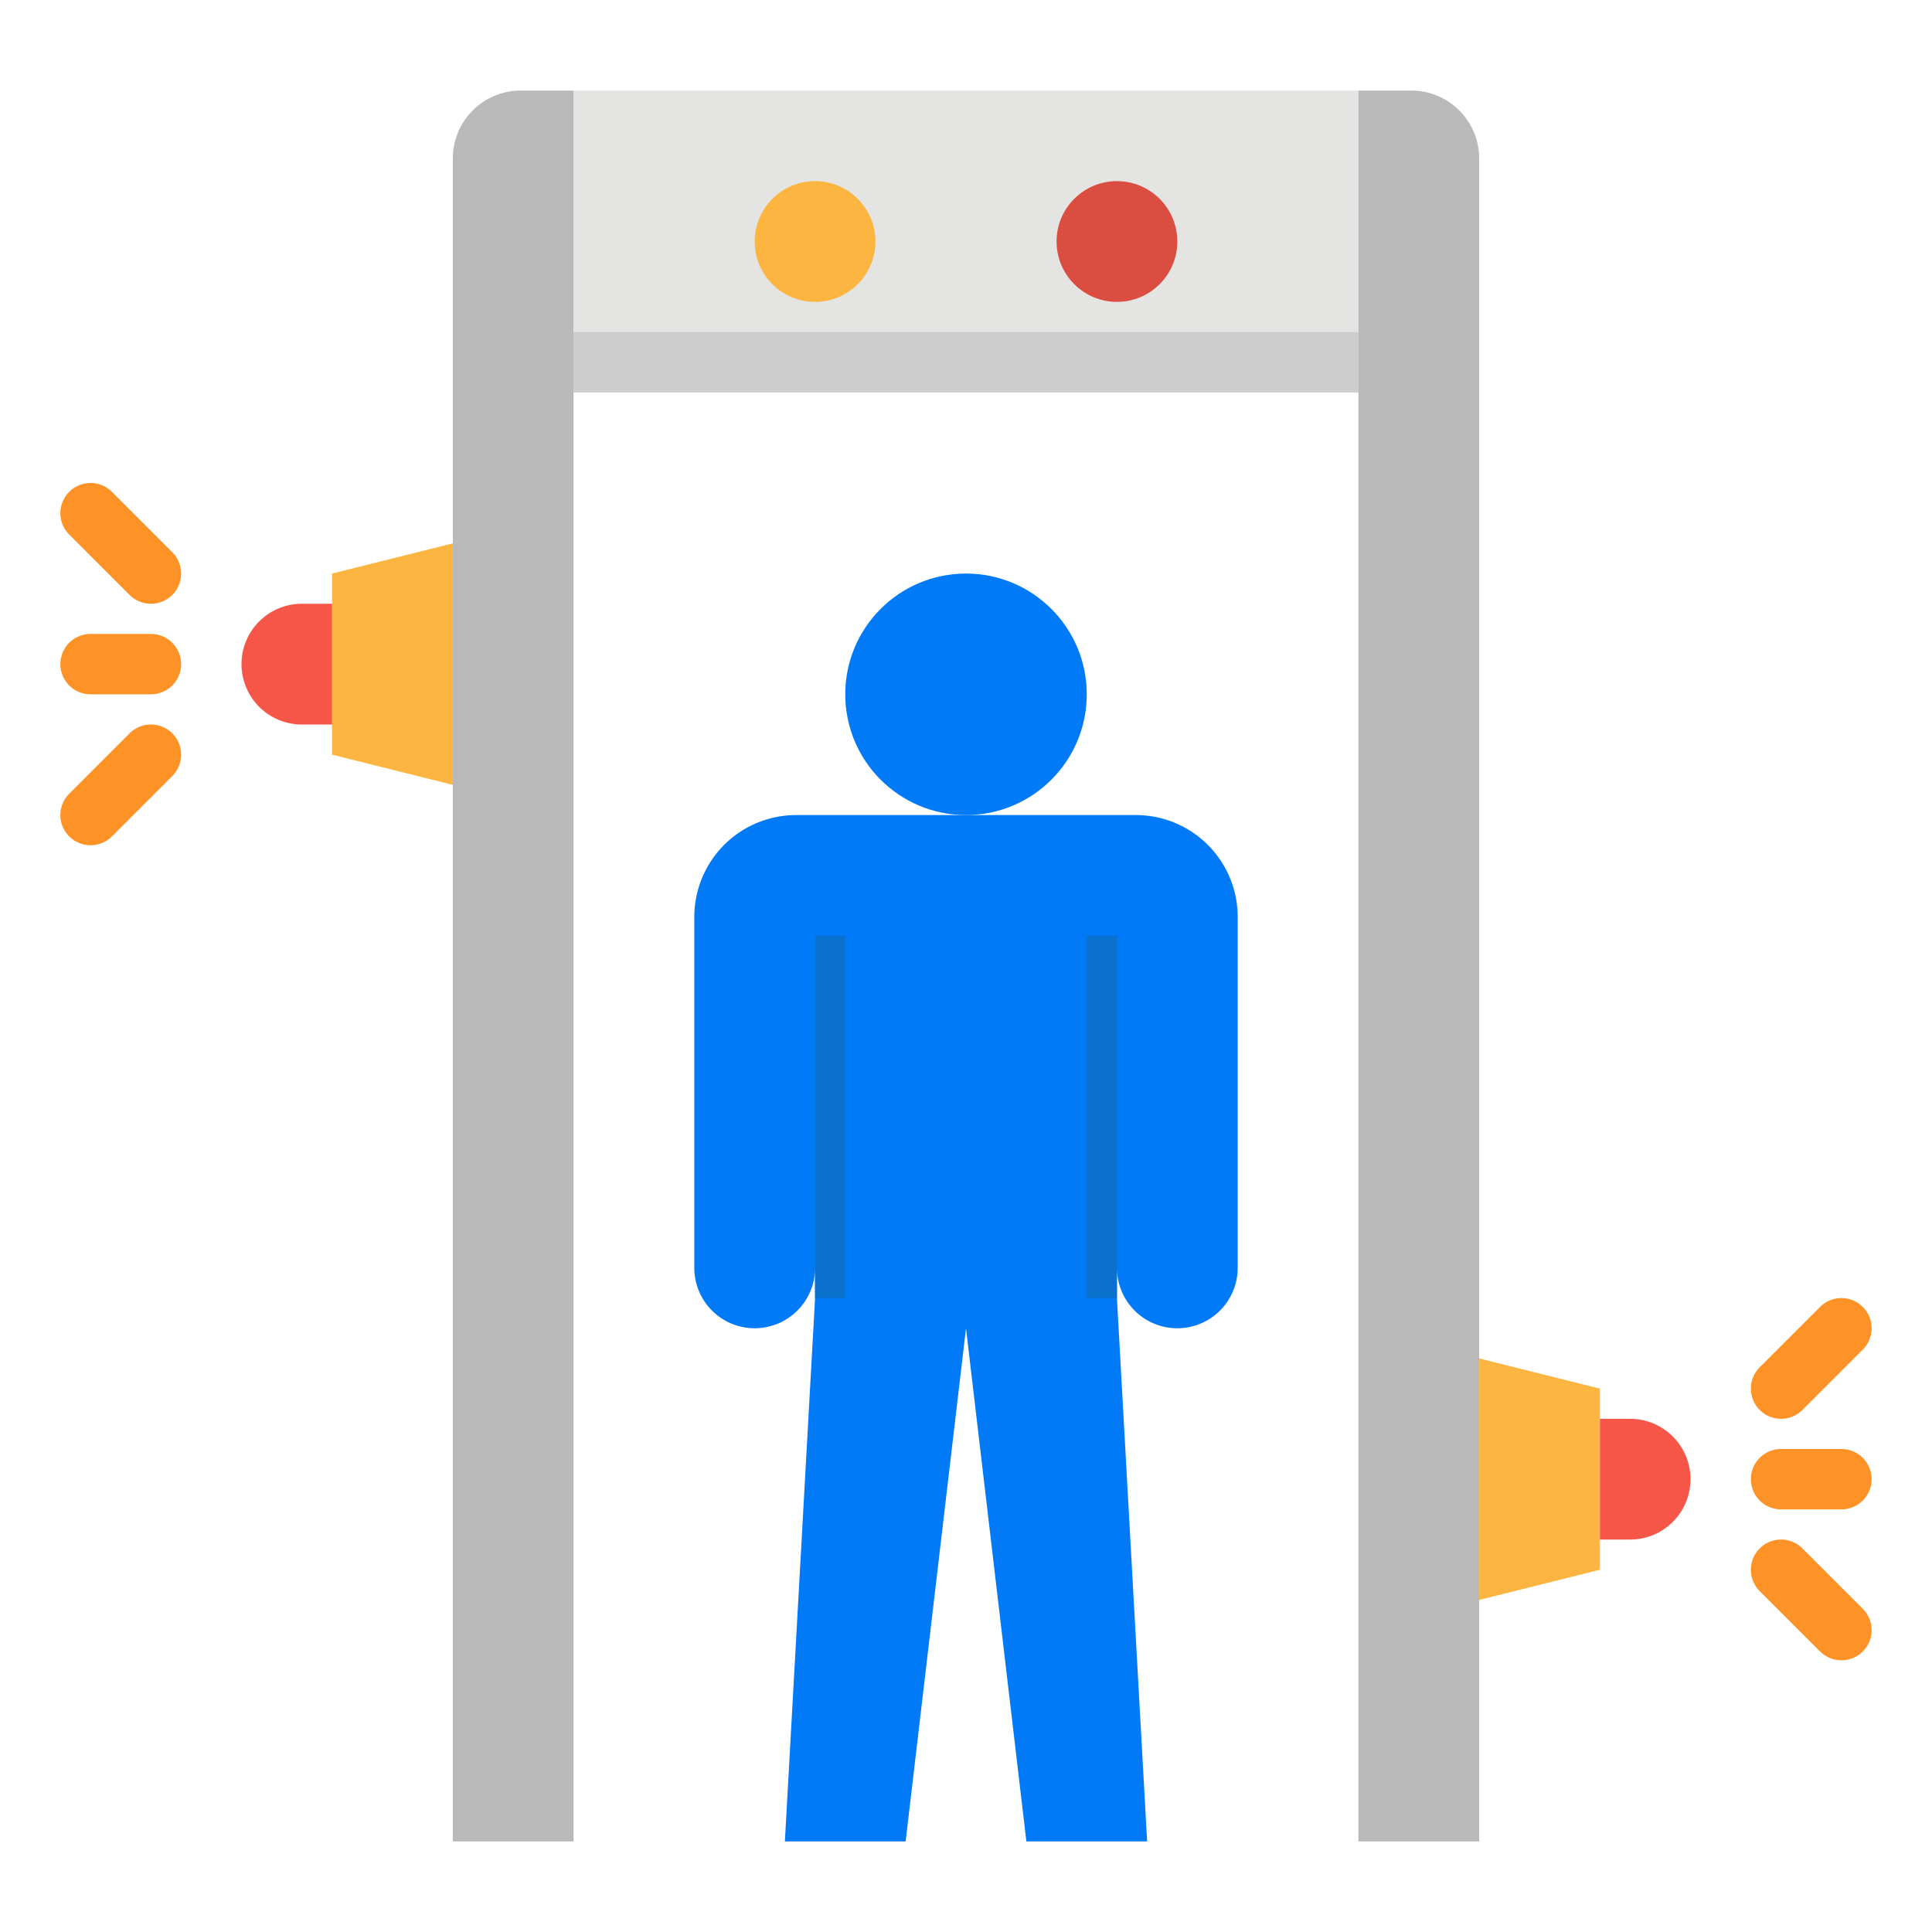 <svg height="512" viewBox="0 0 512 512" width="512" xmlns="http://www.w3.org/2000/svg"><g id="flat"><path d="m152 24h208v80h-208z" fill="#e4e4e2"/><circle cx="216" cy="64" fill="#fbb540" r="16"/><circle cx="296" cy="64" fill="#dc4d41" r="16"/><circle cx="256" cy="184" fill="#007af6" r="32"/><path d="m301 216h-90a27 27 0 0 0 -27 27v93a16 16 0 0 0 32 0v8l-8 144h32l16-136 16 136h32l-8-144v-8a16 16 0 0 0 32 0v-93a27 27 0 0 0 -27-27z" fill="#007af6"/><path d="m138 24h14a0 0 0 0 1 0 0v464a0 0 0 0 1 0 0h-32a0 0 0 0 1 0 0v-446a18 18 0 0 1 18-18z" fill="#b9b9b9"/><path d="m360 24h32a0 0 0 0 1 0 0v464a0 0 0 0 1 0 0h-14a18 18 0 0 1 -18-18v-446a0 0 0 0 1 0 0z" fill="#b9b9b9" transform="matrix(-1 0 0 -1 752 512)"/><path d="m424 416-32 8v-64l32 8z" fill="#fbb540"/><path d="m424 376h8a16 16 0 0 1 16 16 16 16 0 0 1 -16 16h-8z" fill="#f55648"/><g fill="#fd9226"><path d="m488 400h-16a8 8 0 0 1 0-16h16a8 8 0 0 1 0 16z"/><path d="m472 376a8 8 0 0 1 -5.657-13.657l16-16a8 8 0 0 1 11.314 11.314l-16 16a7.976 7.976 0 0 1 -5.657 2.343z"/><path d="m488 440a7.976 7.976 0 0 1 -5.657-2.343l-16-16a8 8 0 0 1 11.314-11.314l16 16a8 8 0 0 1 -5.657 13.657z"/></g><path d="m88 200 32 8v-64l-32 8z" fill="#fbb540"/><path d="m88 160h-8a16 16 0 0 0 -16 16 16 16 0 0 0 16 16h8z" fill="#f55648"/><path d="m40 184h-16a8 8 0 0 1 0-16h16a8 8 0 0 1 0 16z" fill="#fd9226"/><path d="m40 160a7.976 7.976 0 0 1 -5.657-2.343l-16-16a8 8 0 0 1 11.314-11.314l16 16a8 8 0 0 1 -5.657 13.657z" fill="#fd9226"/><path d="m24 224a8 8 0 0 1 -5.657-13.657l16-16a8 8 0 0 1 11.314 11.314l-16 16a7.976 7.976 0 0 1 -5.657 2.343z" fill="#fd9226"/><path d="m216 248h8v96h-8z" fill="#0a71cd"/><path d="m288 248h8v96h-8z" fill="#0a71cd"/><path d="m152 88h208v16h-208z" fill="#cdcdcd"/></g></svg>